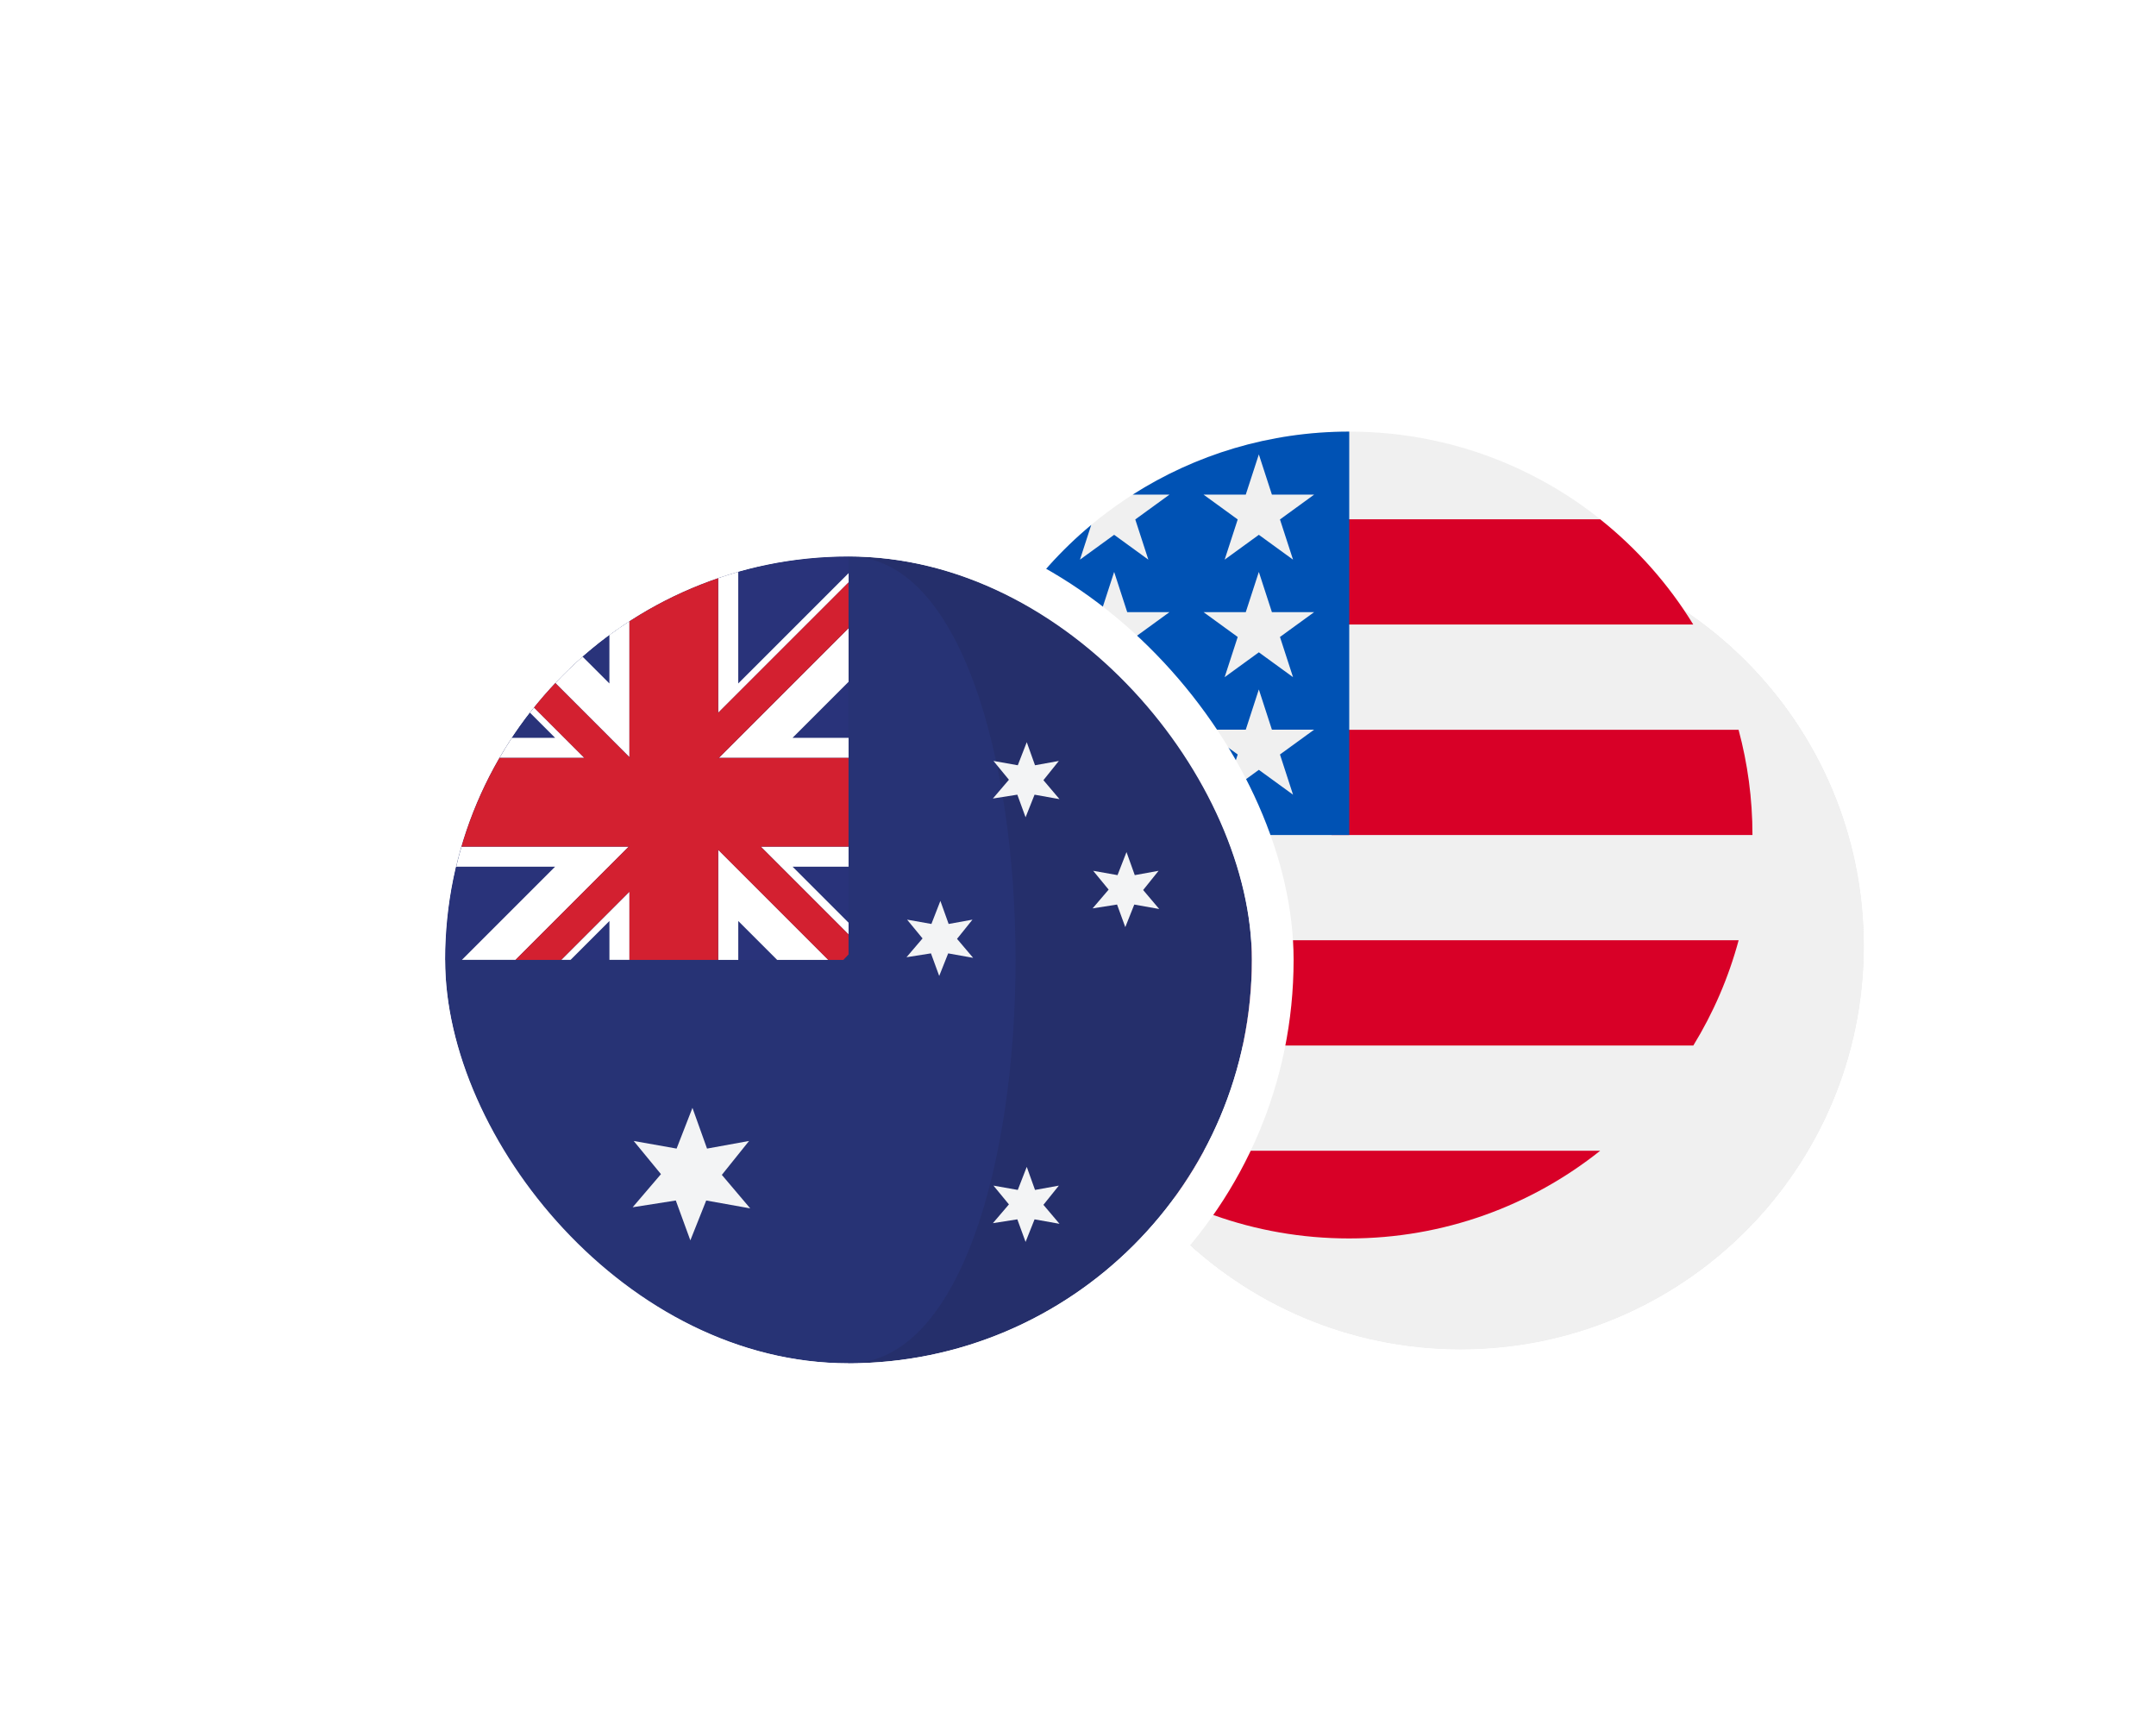 <svg width="155" height="124" viewBox="0 0 155 124" fill="none" xmlns="http://www.w3.org/2000/svg">
<g clip-path="url(#clip0_2329_496)">
<g filter="url(#filter0_d_2329_496)">
<g clip-path="url(#clip1_2329_496)">
<path d="M68 60C68 43.984 80.984 31 97 31C113.016 31 126 43.984 126 60C126 76.016 113.016 89 97 89C80.984 89 68 76.016 68 60Z" fill="#D9D9D9"/>
<path d="M97.025 89.05C113.055 89.05 126.05 76.055 126.05 60.025C126.05 43.995 113.055 31 97.025 31C80.995 31 68 43.995 68 60.025C68 76.055 80.995 89.05 97.025 89.05Z" fill="#F0F0F0"/>
<path d="M97.026 72.644C103.995 72.644 109.646 66.994 109.646 60.025C109.646 53.055 103.995 47.405 97.026 47.405C90.056 47.405 84.406 53.055 84.406 60.025C84.406 66.994 90.056 72.644 97.026 72.644Z" fill="#D80027"/>
</g>
<path d="M97 29.5C113.845 29.5 127.5 43.155 127.5 60C127.5 76.845 113.845 90.5 97 90.5C80.155 90.5 66.5 76.845 66.5 60C66.5 43.155 80.155 29.5 97 29.5Z" stroke="white" stroke-width="3"/>
</g>
<path d="M97 89.025C113.016 89.025 126 76.041 126 60.025C126 44.009 113.016 31.025 97 31.025C80.984 31.025 68 44.009 68 60.025C68 76.041 80.984 89.025 97 89.025Z" fill="#F0F0F0"/>
<path d="M95.728 60.025H125.989C125.989 57.408 125.64 54.872 124.99 52.46H95.728V60.025Z" fill="#D80027"/>
<path d="M95.728 44.894H121.733C119.958 41.997 117.688 39.437 115.041 37.329H95.728V44.894Z" fill="#D80027"/>
<path d="M96.99 89.024C103.816 89.024 110.089 86.665 115.042 82.72H78.939C83.892 86.665 90.165 89.024 96.99 89.024Z" fill="#D80027"/>
<path d="M72.251 75.155H121.738C123.163 72.829 124.268 70.287 124.995 67.589H68.993C69.72 70.287 70.825 72.829 72.251 75.155Z" fill="#D80027"/>
<path d="M81.433 35.554H84.076L81.618 37.34L82.557 40.23L80.099 38.444L77.641 40.23L78.452 37.733C76.287 39.536 74.39 41.648 72.827 44.002H73.674L72.109 45.139C71.865 45.545 71.632 45.958 71.407 46.378L72.155 48.677L70.761 47.664C70.414 48.399 70.097 49.149 69.812 49.916L70.635 52.45H73.674L71.216 54.235L72.155 57.125L69.697 55.339L68.224 56.409C68.077 57.594 68 58.8 68 60.025H97C97 44.009 97 42.121 97 31.025C91.271 31.025 85.931 32.687 81.433 35.554ZM82.557 57.125L80.099 55.339L77.641 57.125L78.58 54.235L76.121 52.45H79.16L80.099 49.56L81.038 52.45H84.076L81.618 54.235L82.557 57.125ZM81.618 45.788L82.557 48.677L80.099 46.891L77.641 48.677L78.58 45.788L76.121 44.002H79.16L80.099 41.112L81.038 44.002H84.076L81.618 45.788ZM92.959 57.125L90.501 55.339L88.043 57.125L88.982 54.235L86.524 52.45H89.562L90.501 49.56L91.44 52.45H94.478L92.02 54.235L92.959 57.125ZM92.02 45.788L92.959 48.677L90.501 46.891L88.043 48.677L88.982 45.788L86.524 44.002H89.562L90.501 41.112L91.44 44.002H94.478L92.02 45.788ZM92.02 37.34L92.959 40.23L90.501 38.444L88.043 40.23L88.982 37.34L86.524 35.554H89.562L90.501 32.664L91.44 35.554H94.478L92.02 37.34Z" fill="#0052B4"/>
<g filter="url(#filter1_d_2329_496)">
<g clip-path="url(#clip2_2329_496)">
<rect x="24" y="32" width="58" height="58" rx="29" fill="#D9D9D9"/>
<path d="M52.999 32V90C69.016 90 82 77.016 82 61.001C82 44.983 69.016 32 52.999 32Z" fill="#252F6B"/>
<path d="M52.999 32C36.984 32 24 44.983 24 61C24 77.016 36.984 90 52.999 90C69.016 90 69.016 32 52.999 32Z" fill="#273375"/>
<path d="M43.895 76.455L45.851 74.017L42.83 74.565L41.782 71.638L40.642 74.565L37.558 74.017L39.518 76.402L37.483 78.783L40.585 78.296L41.631 81.162L42.771 78.297L45.935 78.863L43.895 76.455Z" fill="#F3F4F5"/>
<path d="M67.014 78.608L68.123 77.227L66.41 77.537L65.816 75.879L65.171 77.537L63.423 77.227L64.534 78.577L63.381 79.927L65.138 79.651L65.731 81.274L66.377 79.652L68.17 79.972L67.014 78.608Z" fill="#F3F4F5"/>
<path d="M67.014 48.082L68.123 46.7L66.41 47.01L65.816 45.352L65.171 47.01L63.423 46.7L64.534 48.051L63.381 49.401L65.138 49.124L65.731 50.749L66.377 49.125L68.17 49.445L67.014 48.082Z" fill="#F3F4F5"/>
<path d="M74.184 55.979L75.292 54.597L73.581 54.908L72.987 53.25L72.341 54.908L70.592 54.597L71.703 55.949L70.55 57.298L72.308 57.022L72.9 58.646L73.546 57.023L75.339 57.343L74.184 55.979Z" fill="#F3F4F5"/>
<path d="M60.804 59.489L61.913 58.108L60.2 58.418L59.606 56.76L58.961 58.418L57.214 58.108L58.324 59.458L57.171 60.809L58.929 60.532L59.522 62.155L60.167 60.533L61.961 60.853L60.804 59.489Z" fill="#F3F4F5"/>
<path d="M30.093 43.23C29.638 43.816 29.203 44.418 28.793 45.039H31.901L30.093 43.23Z" fill="#29337A"/>
<path d="M45.071 61H47.865L45.071 58.206V61Z" fill="#29337A"/>
<path d="M35.805 37.649C35.139 38.14 34.499 38.66 33.878 39.205L35.805 41.13V37.649Z" fill="#29337A"/>
<path d="M33.005 60.999H35.799V58.205L33.005 60.999Z" fill="#29337A"/>
<path d="M53.005 32C50.253 32 47.594 32.392 45.071 33.108V41.13L53.006 33.196L53.005 32Z" fill="#29337A"/>
<path d="M53.004 58.326V54.3H48.977L53.004 58.326Z" fill="#29337A"/>
<path d="M25.197 61L31.898 54.3H24.787C24.277 56.452 24 58.693 24 61H25.197Z" fill="#29337A"/>
<path d="M48.967 45.039H52.996V41.011L48.967 45.039Z" fill="#29337A"/>
<path d="M53.006 59.172V58.326L48.98 54.3H53.006V52.858H46.692L53.006 59.172Z" fill="white"/>
<path d="M31.908 45.038H28.799C28.489 45.509 28.194 45.99 27.911 46.479H34.018L30.393 42.855C30.294 42.979 30.196 43.104 30.099 43.229L31.908 45.038Z" fill="white"/>
<path d="M35.813 58.205V60.999H37.254V56.096L32.351 60.999H33.019L35.813 58.205Z" fill="white"/>
<path d="M45.075 33.107C44.59 33.245 44.11 33.395 43.635 33.557V43.239L53.01 33.865V33.197L45.075 41.13V33.107Z" fill="white"/>
<path d="M35.765 54.3L35.816 54.249L37.206 52.858H25.177C25.038 53.334 24.911 53.814 24.797 54.3H31.908L25.206 60.999H29.065L35.765 54.3Z" fill="white"/>
<path d="M53.007 46.479V45.038H48.978L53.007 41.01V37.153L43.68 46.479H53.007Z" fill="white"/>
<path d="M35.811 41.13L33.885 39.205C33.202 39.805 32.546 40.437 31.922 41.099L35.811 44.988L35.852 45.031L37.252 46.43V36.656C36.762 36.974 36.28 37.302 35.812 37.648L35.811 41.13Z" fill="white"/>
<path d="M45.076 58.206L47.87 61H51.55L43.635 53.085V61H45.076V58.206Z" fill="white"/>
<path d="M48.13 54.3L46.69 52.858H53.004V46.48H43.677L43.629 46.529V46.48H43.677L53.004 37.154V33.865L43.628 43.24V33.558C41.362 34.332 39.224 35.377 37.25 36.657V46.431L37.3 46.48H37.25V46.431L35.85 45.031L35.858 45.039H35.809V44.989L31.92 41.1C31.386 41.665 30.875 42.25 30.387 42.857L34.011 46.48H27.904C26.751 48.469 25.828 50.607 25.17 52.859H37.2L37.25 52.808V52.859H37.2L35.809 54.25V54.3H35.758L29.058 61H32.347L37.25 56.096V61H43.629V53.085L51.544 61H52.632C52.756 60.87 52.883 60.742 53.004 60.608V59.172L48.13 54.3Z" fill="#D32030"/>
<path d="M35.813 54.299V54.248L35.763 54.299H35.813Z" fill="#D32030"/>
<path d="M37.25 52.807L37.2 52.857H37.25V52.807Z" fill="#D32030"/>
<path d="M43.623 46.528L43.671 46.48H43.623V46.528Z" fill="#D32030"/>
<path d="M35.807 45.039H35.856L35.847 45.031L35.807 44.989V45.039Z" fill="#D32030"/>
<path d="M37.294 46.479L37.245 46.43V46.479H37.294Z" fill="#D32030"/>
</g>
<rect x="22.5" y="30.5" width="61" height="61" rx="30.5" stroke="white" stroke-width="3"/>
</g>
</g>
<defs>
<filter id="filter0_d_2329_496" x="37" y="0" width="136" height="136" filterUnits="userSpaceOnUse" color-interpolation-filters="sRGB">
<feFlood flood-opacity="0" result="BackgroundImageFix"/>
<feColorMatrix in="SourceAlpha" type="matrix" values="0 0 0 0 0 0 0 0 0 0 0 0 0 0 0 0 0 0 127 0" result="hardAlpha"/>
<feOffset dx="8" dy="8"/>
<feGaussianBlur stdDeviation="18"/>
<feComposite in2="hardAlpha" operator="out"/>
<feColorMatrix type="matrix" values="0 0 0 0 0 0 0 0 0 0 0 0 0 0 0 0 0 0 0.06 0"/>
<feBlend mode="normal" in2="BackgroundImageFix" result="effect1_dropShadow_2329_496"/>
<feBlend mode="normal" in="SourceGraphic" in2="effect1_dropShadow_2329_496" result="shape"/>
</filter>
<filter id="filter1_d_2329_496" x="-7" y="1" width="136" height="136" filterUnits="userSpaceOnUse" color-interpolation-filters="sRGB">
<feFlood flood-opacity="0" result="BackgroundImageFix"/>
<feColorMatrix in="SourceAlpha" type="matrix" values="0 0 0 0 0 0 0 0 0 0 0 0 0 0 0 0 0 0 127 0" result="hardAlpha"/>
<feOffset dx="8" dy="8"/>
<feGaussianBlur stdDeviation="18"/>
<feComposite in2="hardAlpha" operator="out"/>
<feColorMatrix type="matrix" values="0 0 0 0 0 0 0 0 0 0 0 0 0 0 0 0 0 0 0.06 0"/>
<feBlend mode="normal" in2="BackgroundImageFix" result="effect1_dropShadow_2329_496"/>
<feBlend mode="normal" in="SourceGraphic" in2="effect1_dropShadow_2329_496" result="shape"/>
</filter>
<clipPath id="clip0_2329_496">
<rect width="155" height="124" fill="white"/>
</clipPath>
<clipPath id="clip1_2329_496">
<path d="M68 60C68 43.984 80.984 31 97 31C113.016 31 126 43.984 126 60C126 76.016 113.016 89 97 89C80.984 89 68 76.016 68 60Z" fill="white"/>
</clipPath>
<clipPath id="clip2_2329_496">
<rect x="24" y="32" width="58" height="58" rx="29" fill="white"/>
</clipPath>
</defs>
</svg>
